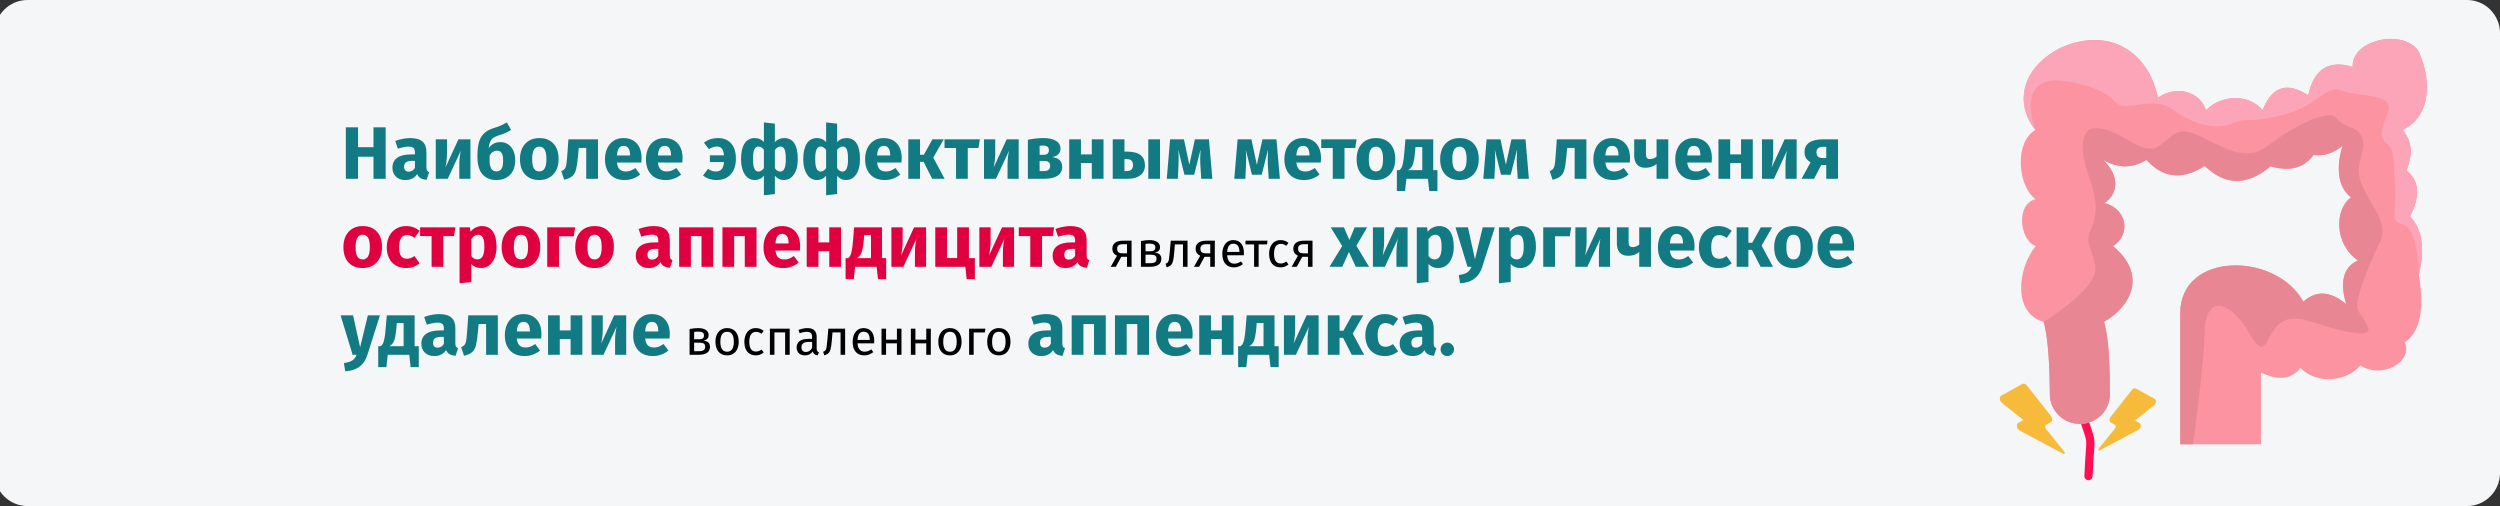<?xml version="1.0" encoding="UTF-8"?>
<svg xmlns="http://www.w3.org/2000/svg" width="909" height="184" viewBox="0 0 909 184" fill="none">
  <rect x="0" y="0" width="909" height="184" fill="#333333" stroke="none"/>
  <path d="M10 0H897C903.6 0 909 5.4 909 12V172C909 178.6 903.6 184 897 184H10C3.4 184 -2 178.6 -2 172V12C-2 5.4 3.4 0 10 0Z" fill="#F5F6F7"></path>
  <path d="M756.779 149.605C761.239 163.787 760.095 156.023 759.371 173.098" stroke="#FF1053" stroke-width="3" stroke-linecap="round" stroke-linejoin="round"></path>
  <path d="M743.074 117.031C744.84 123.138 745.26 134.2 745.329 143.427C745.373 149.359 750.254 154.14 756.248 154.138C762.281 154.136 767.169 149.294 767.16 143.33C767.146 133.886 766.847 122.755 765.01 117.031C775.177 111.143 780.624 99.699 768.28 89.481C774.893 85.305 773.423 75.904 765.194 73.848C770.19 70.323 770.823 64.121 764.753 58.132C770.37 61.402 775.58 61.128 780.477 58.132C786.26 64.558 793.213 65.743 801.639 60.335C808.566 66.968 816.372 68.13 825.593 60.482C831.642 62.127 837.133 61.808 841.171 56.369C844.826 56.753 848.37 55.833 851.752 52.991C850.112 58.317 848.812 67.091 854.838 71.791C848.96 75.904 848.518 88.536 857.336 94.705C852.007 97.157 850.687 102.518 853.074 110.568C847.714 106.158 842.493 105.179 837.496 109.687C827.522 91.548 792.735 91.339 792.735 113.946V161.536H822.066V135.391C827.901 138.298 832.853 138.262 836.468 133.775C842.103 139.671 852.927 139.063 858.217 132.894C866.447 138.035 877.469 131.278 874.383 124.522C880.977 119.771 881.119 110.426 879.526 99.846C881.692 90.523 880.805 83.339 876.293 78.695C879.792 71.776 880.039 65.961 874.971 61.951C877.227 56.47 877.308 51.453 873.501 47.262C882.923 43 884.817 31.105 879.526 18.914C874.677 10.395 854.985 14.014 855.425 24.349C846.947 21.693 841.449 24.907 839.26 34.63C832.447 30.303 826.547 30.363 822.654 40.065C817.951 34.337 808.252 34.043 802.079 40.065C800.022 33.602 791.793 30.665 784.591 35.512C781.197 18.746 766.717 9.4 748.935 17.53C733.966 25.437 733.019 38.611 740.081 47.262C732.333 51.644 733.597 67.605 740.081 72.379C732.491 74.647 734.773 87.849 740.211 89.417C733.439 97.807 731.858 113.925 743.074 117.031Z" fill="#FC93A0"></path>
  <path d="M858.961 67.606C855.24 59.434 860.822 55.521 858.961 50.365C857.101 45.208 852.635 47.05 849.658 42.999C846.681 38.947 832.167 47.05 824.724 52.896C817.281 58.742 809.839 54.416 800.907 49.996C791.976 45.577 791.232 48.523 785.277 52.896C779.323 57.268 772.625 48.155 763.693 46.684C754.762 45.214 756.995 56.994 759.6 64.36C762.205 71.725 762.949 77.25 760.344 83.176C757.739 89.102 760.716 89.035 761.833 97.025C762.949 105.015 743.074 117.031 743.074 117.031C744.84 123.138 745.26 134.2 745.329 143.427C745.373 149.359 750.253 154.14 756.248 154.138C762.278 154.138 767.169 149.294 767.16 143.33C767.146 133.886 766.847 122.755 765.01 117.031C775.177 111.143 780.624 99.699 768.28 89.481C774.893 85.304 773.423 75.904 765.194 73.848C770.19 70.323 770.823 64.121 764.753 58.131C770.37 61.402 775.58 61.128 780.477 58.131C786.26 64.558 793.213 65.743 801.639 60.334C808.566 66.968 816.372 68.13 825.593 60.481C831.642 62.127 837.133 61.808 841.171 56.369C844.826 56.752 848.37 55.832 851.752 52.99C850.112 58.316 848.812 67.091 854.838 71.791C848.96 75.904 848.518 88.536 857.336 94.705C852.007 97.156 850.687 102.517 853.074 110.568C847.714 106.157 842.494 105.178 837.497 109.686C827.523 91.548 792.736 91.339 792.736 113.946V161.536H797.426C798.965 149.955 801.379 130.483 801.587 120.871C801.894 106.671 810.956 109.291 817.654 120.871C824.352 132.452 823.236 121.812 829.19 117.439C835.145 113.066 842.587 118.866 854.868 120.871C867.149 122.876 857.845 115.552 857.101 111.869C856.357 108.186 861.938 94.928 865.288 88.174C868.637 81.42 862.683 75.776 858.961 67.606Z" fill="#E88793"></path>
  <path d="M876.293 78.695C879.793 71.775 880.039 65.96 874.971 61.95C877.227 56.47 877.308 51.452 873.501 47.262C882.923 43 884.817 31.105 879.527 18.914C874.677 10.395 854.985 14.014 855.426 24.349C846.947 21.693 841.45 24.907 839.26 34.63C832.447 30.303 826.547 30.363 822.654 40.065C817.951 34.337 808.252 34.043 802.08 40.065C800.022 33.602 791.793 30.665 784.592 35.512C781.197 18.746 766.717 9.4 748.935 17.53C733.966 25.437 733.019 38.611 740.081 47.262C740.081 47.262 731.689 25.689 752.529 29.74C773.369 33.792 765.554 40.126 776.346 38.248C787.138 36.369 788.254 38.973 793.092 41.907C797.93 44.84 805.373 47.418 811.699 44.84C818.026 42.262 815.793 45.234 829.562 41.907C843.331 38.579 845.192 30.477 851.891 33.055C858.589 35.633 871.614 33.449 867.893 41.907C864.172 50.364 866.6 50.639 868.549 52.895C870.498 55.152 870.126 56.856 870.87 67.605C871.614 78.354 868.413 80.058 873.847 81.669C879.282 83.28 879.527 99.845 879.527 99.845C881.693 90.523 880.805 83.339 876.293 78.695Z" fill="#FDA5B8"></path>
  <path d="M750.234 165.013L734.388 156.582C733.273 155.989 732.928 154.249 733.828 153.75L735.693 152.716L727.931 146.519C727.003 145.778 726.841 144.306 727.638 143.864L735.338 139.596C735.823 139.327 736.503 139.56 736.974 140.158L745.692 151.217C746.338 152.037 746.319 153.167 745.653 153.537L743.983 154.462C743.535 154.711 743.527 155.474 743.966 156.02L750.588 164.25C750.94 164.688 750.679 165.25 750.234 165.013Z" fill="#F7BB3C"></path>
  <path d="M763.425 163.766L777.452 156.302C778.44 155.777 778.745 154.236 777.949 153.795L776.298 152.88L783.169 147.394C783.99 146.738 784.134 145.434 783.428 145.043L776.612 141.265C776.182 141.027 775.581 141.233 775.164 141.762L767.446 151.552C766.874 152.278 766.891 153.279 767.48 153.606L768.959 154.425C769.355 154.645 769.363 155.321 768.974 155.805L763.112 163.09C762.8 163.478 763.031 163.975 763.425 163.766Z" fill="#F7BB3C"></path>
  <path d="M135.799 65V56.981H130.183V65H125.755V46.289H130.183V53.525H135.799V46.289H140.227V65H135.799ZM155.05 60.842C155.05 61.382 155.122 61.778 155.266 62.03C155.428 62.282 155.68 62.471 156.022 62.597L155.131 65.378C154.249 65.306 153.529 65.117 152.971 64.811C152.413 64.487 151.981 63.983 151.675 63.299C150.739 64.739 149.299 65.459 147.355 65.459C145.933 65.459 144.799 65.045 143.953 64.217C143.107 63.389 142.684 62.309 142.684 60.977C142.684 59.411 143.26 58.214 144.412 57.386C145.564 56.558 147.229 56.144 149.407 56.144H150.865V55.523C150.865 54.677 150.685 54.101 150.325 53.795C149.965 53.471 149.335 53.309 148.435 53.309C147.967 53.309 147.4 53.381 146.734 53.525C146.068 53.651 145.384 53.831 144.682 54.065L143.71 51.257C144.61 50.915 145.528 50.654 146.464 50.474C147.418 50.294 148.3 50.204 149.11 50.204C151.162 50.204 152.665 50.627 153.619 51.473C154.573 52.319 155.05 53.588 155.05 55.28V60.842ZM148.597 62.408C149.569 62.408 150.325 61.949 150.865 61.031V58.493H149.812C148.84 58.493 148.111 58.664 147.625 59.006C147.157 59.348 146.923 59.879 146.923 60.599C146.923 61.175 147.067 61.625 147.355 61.949C147.661 62.255 148.075 62.408 148.597 62.408ZM171.057 65H167.007V59.897C167.007 58.889 167.061 57.935 167.169 57.035C167.277 56.135 167.412 55.379 167.574 54.767L162.795 65H158.448V50.663H162.525V55.847C162.525 56.801 162.462 57.737 162.336 58.655C162.228 59.573 162.102 60.329 161.958 60.923L166.683 50.663H171.057V65ZM181.961 51.662C182.969 51.662 183.878 51.923 184.688 52.445C185.516 52.967 186.164 53.732 186.632 54.74C187.1 55.73 187.334 56.918 187.334 58.304C187.334 59.762 187.055 61.031 186.497 62.111C185.939 63.191 185.138 64.019 184.094 64.595C183.068 65.171 181.871 65.459 180.503 65.459C178.361 65.459 176.669 64.766 175.427 63.38C174.203 61.976 173.591 59.843 173.591 56.981C173.591 54.893 173.762 53.183 174.104 51.851C174.464 50.519 175.067 49.43 175.913 48.584C176.777 47.72 177.983 47.045 179.531 46.559C180.629 46.217 181.493 45.911 182.123 45.641C182.753 45.353 183.473 44.975 184.283 44.507L185.822 47.234C185.192 47.648 184.526 48.008 183.824 48.314C183.14 48.62 182.267 48.935 181.205 49.259C180.413 49.511 179.783 49.808 179.315 50.15C178.865 50.474 178.505 50.933 178.235 51.527C177.965 52.103 177.776 52.886 177.668 53.876C178.694 52.4 180.125 51.662 181.961 51.662ZM180.476 62.327C181.25 62.327 181.853 62.039 182.285 61.463C182.717 60.869 182.933 59.861 182.933 58.439C182.933 57.071 182.753 56.126 182.393 55.604C182.033 55.064 181.484 54.794 180.746 54.794C180.206 54.794 179.693 54.947 179.207 55.253C178.721 55.541 178.325 55.982 178.019 56.576V58.412C178.019 59.744 178.235 60.734 178.667 61.382C179.099 62.012 179.702 62.327 180.476 62.327ZM196.088 50.204C198.284 50.204 200.003 50.879 201.245 52.229C202.487 53.561 203.108 55.433 203.108 57.845C203.108 59.375 202.82 60.716 202.244 61.868C201.686 63.002 200.876 63.884 199.814 64.514C198.77 65.144 197.528 65.459 196.088 65.459C193.91 65.459 192.191 64.793 190.931 63.461C189.689 62.111 189.068 60.23 189.068 57.818C189.068 56.288 189.347 54.956 189.905 53.822C190.481 52.67 191.291 51.779 192.335 51.149C193.397 50.519 194.648 50.204 196.088 50.204ZM196.088 53.336C195.224 53.336 194.576 53.705 194.144 54.443C193.712 55.163 193.496 56.288 193.496 57.818C193.496 59.384 193.703 60.527 194.117 61.247C194.549 61.967 195.206 62.327 196.088 62.327C196.952 62.327 197.6 61.967 198.032 61.247C198.464 60.509 198.68 59.375 198.68 57.845C198.68 56.279 198.464 55.136 198.032 54.416C197.618 53.696 196.97 53.336 196.088 53.336ZM217.424 50.663V65H213.158V53.795H210.431L210.161 56.846C209.963 58.952 209.729 60.527 209.459 61.571C209.207 62.597 208.757 63.407 208.109 64.001C207.461 64.595 206.471 65.045 205.139 65.351L204.086 62.246C204.68 61.976 205.094 61.697 205.328 61.409C205.58 61.103 205.769 60.626 205.895 59.978C206.021 59.312 206.138 58.196 206.246 56.63L206.678 50.663H217.424ZM233.281 57.548C233.281 58.142 233.254 58.655 233.2 59.087H224.317C224.461 60.293 224.803 61.139 225.343 61.625C225.883 62.111 226.63 62.354 227.584 62.354C228.16 62.354 228.718 62.255 229.258 62.057C229.798 61.841 230.383 61.517 231.013 61.085L232.768 63.461C231.094 64.793 229.231 65.459 227.179 65.459C224.857 65.459 223.075 64.775 221.833 63.407C220.591 62.039 219.97 60.203 219.97 57.899C219.97 56.441 220.231 55.136 220.753 53.984C221.275 52.814 222.04 51.896 223.048 51.23C224.056 50.546 225.262 50.204 226.666 50.204C228.736 50.204 230.356 50.852 231.526 52.148C232.696 53.444 233.281 55.244 233.281 57.548ZM229.096 56.333C229.06 54.137 228.286 53.039 226.774 53.039C226.036 53.039 225.46 53.309 225.046 53.849C224.65 54.389 224.407 55.28 224.317 56.522H229.096V56.333ZM248.179 57.548C248.179 58.142 248.152 58.655 248.098 59.087H239.215C239.359 60.293 239.701 61.139 240.241 61.625C240.781 62.111 241.528 62.354 242.482 62.354C243.058 62.354 243.616 62.255 244.156 62.057C244.696 61.841 245.281 61.517 245.911 61.085L247.666 63.461C245.992 64.793 244.129 65.459 242.077 65.459C239.755 65.459 237.973 64.775 236.731 63.407C235.489 62.039 234.868 60.203 234.868 57.899C234.868 56.441 235.129 55.136 235.651 53.984C236.173 52.814 236.938 51.896 237.946 51.23C238.954 50.546 240.16 50.204 241.564 50.204C243.634 50.204 245.254 50.852 246.424 52.148C247.594 53.444 248.179 55.244 248.179 57.548ZM243.994 56.333C243.958 54.137 243.184 53.039 241.672 53.039C240.934 53.039 240.358 53.309 239.944 53.849C239.548 54.389 239.305 55.28 239.215 56.522H243.994V56.333ZM261.06 50.204C263.076 50.204 264.66 50.843 265.812 52.121C266.982 53.381 267.567 55.244 267.567 57.71C267.567 60.104 266.946 61.994 265.704 63.38C264.48 64.766 262.743 65.459 260.493 65.459C258.657 65.459 257.028 64.919 255.606 63.839L257.442 61.382C257.964 61.724 258.441 61.976 258.873 62.138C259.323 62.282 259.809 62.354 260.331 62.354C262.113 62.354 263.085 61.211 263.247 58.925H258.117V56.468H263.22C263.148 55.352 262.896 54.542 262.464 54.038C262.05 53.534 261.474 53.282 260.736 53.282C260.196 53.282 259.692 53.363 259.224 53.525C258.756 53.669 258.27 53.903 257.766 54.227L255.957 51.878C257.379 50.762 259.08 50.204 261.06 50.204ZM285.125 50.204C288.419 50.204 290.066 52.751 290.066 57.845C290.066 59.393 289.859 60.743 289.445 61.895C289.031 63.029 288.437 63.911 287.663 64.541C286.907 65.153 286.016 65.459 284.99 65.459C283.676 65.459 282.596 64.937 281.75 63.893V70.535L277.754 70.994V63.893C276.908 64.937 275.801 65.459 274.433 65.459C273.425 65.459 272.543 65.153 271.787 64.541C271.049 63.911 270.473 63.029 270.059 61.895C269.645 60.743 269.438 59.393 269.438 57.845C269.438 55.415 269.861 53.534 270.707 52.202C271.553 50.87 272.813 50.204 274.487 50.204C275.801 50.204 276.89 50.681 277.754 51.635V44.507L281.75 44.966V51.662C282.632 50.69 283.757 50.204 285.125 50.204ZM275.729 62.381C276.125 62.381 276.476 62.282 276.782 62.084C277.106 61.886 277.43 61.571 277.754 61.139V54.47C277.142 53.678 276.467 53.282 275.729 53.282C275.081 53.282 274.595 53.633 274.271 54.335C273.947 55.037 273.785 56.207 273.785 57.845C273.785 59.429 273.947 60.581 274.271 61.301C274.613 62.021 275.099 62.381 275.729 62.381ZM283.748 62.381C284.396 62.381 284.882 62.03 285.206 61.328C285.548 60.608 285.719 59.447 285.719 57.845C285.719 56.189 285.566 55.019 285.26 54.335C284.954 53.633 284.468 53.282 283.802 53.282C283.406 53.282 283.046 53.39 282.722 53.606C282.398 53.804 282.074 54.101 281.75 54.497V61.166C282.038 61.58 282.335 61.886 282.641 62.084C282.965 62.282 283.334 62.381 283.748 62.381ZM307.749 50.204C311.043 50.204 312.69 52.751 312.69 57.845C312.69 59.393 312.483 60.743 312.069 61.895C311.655 63.029 311.061 63.911 310.287 64.541C309.531 65.153 308.64 65.459 307.614 65.459C306.3 65.459 305.22 64.937 304.374 63.893V70.535L300.378 70.994V63.893C299.532 64.937 298.425 65.459 297.057 65.459C296.049 65.459 295.167 65.153 294.411 64.541C293.673 63.911 293.097 63.029 292.683 61.895C292.269 60.743 292.062 59.393 292.062 57.845C292.062 55.415 292.485 53.534 293.331 52.202C294.177 50.87 295.437 50.204 297.111 50.204C298.425 50.204 299.514 50.681 300.378 51.635V44.507L304.374 44.966V51.662C305.256 50.69 306.381 50.204 307.749 50.204ZM298.353 62.381C298.749 62.381 299.1 62.282 299.406 62.084C299.73 61.886 300.054 61.571 300.378 61.139V54.47C299.766 53.678 299.091 53.282 298.353 53.282C297.705 53.282 297.219 53.633 296.895 54.335C296.571 55.037 296.409 56.207 296.409 57.845C296.409 59.429 296.571 60.581 296.895 61.301C297.237 62.021 297.723 62.381 298.353 62.381ZM306.372 62.381C307.02 62.381 307.506 62.03 307.83 61.328C308.172 60.608 308.343 59.447 308.343 57.845C308.343 56.189 308.19 55.019 307.884 54.335C307.578 53.633 307.092 53.282 306.426 53.282C306.03 53.282 305.67 53.39 305.346 53.606C305.022 53.804 304.698 54.101 304.374 54.497V61.166C304.662 61.58 304.959 61.886 305.265 62.084C305.589 62.282 305.958 62.381 306.372 62.381ZM327.861 57.548C327.861 58.142 327.834 58.655 327.78 59.087H318.897C319.041 60.293 319.383 61.139 319.923 61.625C320.463 62.111 321.21 62.354 322.164 62.354C322.74 62.354 323.298 62.255 323.838 62.057C324.378 61.841 324.963 61.517 325.593 61.085L327.348 63.461C325.674 64.793 323.811 65.459 321.759 65.459C319.437 65.459 317.655 64.775 316.413 63.407C315.171 62.039 314.55 60.203 314.55 57.899C314.55 56.441 314.811 55.136 315.333 53.984C315.855 52.814 316.62 51.896 317.628 51.23C318.636 50.546 319.842 50.204 321.246 50.204C323.316 50.204 324.936 50.852 326.106 52.148C327.276 53.444 327.861 55.244 327.861 57.548ZM323.676 56.333C323.64 54.137 322.866 53.039 321.354 53.039C320.616 53.039 320.04 53.309 319.626 53.849C319.23 54.389 318.987 55.28 318.897 56.522H323.676V56.333ZM343.136 50.663L339.329 57.305L343.46 65H338.951L335.819 58.844H334.523V65H330.257V50.663H334.523V56.252H335.927L339.032 50.663H343.136ZM356.281 50.663L355.768 53.822H351.88V65H347.614V53.822H343.429V50.663H356.281ZM370.393 65H366.343V59.897C366.343 58.889 366.397 57.935 366.505 57.035C366.613 56.135 366.748 55.379 366.91 54.767L362.131 65H357.784V50.663H361.861V55.847C361.861 56.801 361.798 57.737 361.672 58.655C361.564 59.573 361.438 60.329 361.294 60.923L366.019 50.663H370.393V65ZM382.566 57.116C384.996 57.404 386.211 58.583 386.211 60.653C386.211 62.111 385.635 63.2 384.483 63.92C383.349 64.64 381.792 65 379.812 65H373.737V50.798C375.879 50.402 377.769 50.204 379.407 50.204C381.351 50.204 382.863 50.537 383.943 51.203C385.041 51.851 385.59 52.814 385.59 54.092C385.59 54.902 385.329 55.568 384.807 56.09C384.303 56.594 383.556 56.936 382.566 57.116ZM379.326 52.931C378.768 52.931 378.327 52.949 378.003 52.985V56.279H379.515C380.109 56.279 380.568 56.144 380.892 55.874C381.216 55.586 381.378 55.154 381.378 54.578C381.378 53.48 380.694 52.931 379.326 52.931ZM379.677 62.192C381.117 62.192 381.837 61.553 381.837 60.275C381.837 59.681 381.666 59.24 381.324 58.952C380.982 58.664 380.442 58.52 379.704 58.52H378.003V62.192H379.677ZM396.974 65V59.303H393.032V65H388.766V50.663H393.032V56.144H396.974V50.663H401.24V65H396.974ZM409.608 55.118C411.93 55.118 413.622 55.541 414.684 56.387C415.764 57.215 416.304 58.448 416.304 60.086C416.304 61.67 415.746 62.885 414.63 63.731C413.514 64.577 412.047 65 410.229 65H404.586V50.663H408.852V55.118H409.608ZM417.519 50.663H421.785V65H417.519V50.663ZM409.77 62.192C411.228 62.192 411.957 61.463 411.957 60.005C411.957 59.267 411.768 58.727 411.39 58.385C411.03 58.025 410.409 57.845 409.527 57.845H408.852V62.192H409.77ZM440.813 65H436.763L436.439 59.87C436.403 58.97 436.385 58.322 436.385 57.926C436.385 57.044 436.43 55.865 436.52 54.389L434.198 63.542H430.661L428.42 54.416C428.51 55.352 428.555 56.423 428.555 57.629C428.555 58.115 428.537 58.862 428.501 59.87L428.258 65H424.235L425.45 50.663H430.472L432.443 59.897L434.468 50.663H439.571L440.813 65ZM465.361 65H461.311L460.987 59.87C460.951 58.97 460.933 58.322 460.933 57.926C460.933 57.044 460.978 55.865 461.068 54.389L458.746 63.542H455.209L452.968 54.416C453.058 55.352 453.103 56.423 453.103 57.629C453.103 58.115 453.085 58.862 453.049 59.87L452.806 65H448.783L449.998 50.663H455.02L456.991 59.897L459.016 50.663H464.119L465.361 65ZM480.316 57.548C480.316 58.142 480.289 58.655 480.235 59.087H471.352C471.496 60.293 471.838 61.139 472.378 61.625C472.918 62.111 473.665 62.354 474.619 62.354C475.195 62.354 475.753 62.255 476.293 62.057C476.833 61.841 477.418 61.517 478.048 61.085L479.803 63.461C478.129 64.793 476.266 65.459 474.214 65.459C471.892 65.459 470.11 64.775 468.868 63.407C467.626 62.039 467.005 60.203 467.005 57.899C467.005 56.441 467.266 55.136 467.788 53.984C468.31 52.814 469.075 51.896 470.083 51.23C471.091 50.546 472.297 50.204 473.701 50.204C475.771 50.204 477.391 50.852 478.561 52.148C479.731 53.444 480.316 55.244 480.316 57.548ZM476.131 56.333C476.095 54.137 475.321 53.039 473.809 53.039C473.071 53.039 472.495 53.309 472.081 53.849C471.685 54.389 471.442 55.28 471.352 56.522H476.131V56.333ZM493.259 50.663L492.746 53.822H488.858V65H484.592V53.822H480.407V50.663H493.259ZM500.286 50.204C502.482 50.204 504.201 50.879 505.443 52.229C506.685 53.561 507.306 55.433 507.306 57.845C507.306 59.375 507.018 60.716 506.442 61.868C505.884 63.002 505.074 63.884 504.012 64.514C502.968 65.144 501.726 65.459 500.286 65.459C498.108 65.459 496.389 64.793 495.129 63.461C493.887 62.111 493.266 60.23 493.266 57.818C493.266 56.288 493.545 54.956 494.103 53.822C494.679 52.67 495.489 51.779 496.533 51.149C497.595 50.519 498.846 50.204 500.286 50.204ZM500.286 53.336C499.422 53.336 498.774 53.705 498.342 54.443C497.91 55.163 497.694 56.288 497.694 57.818C497.694 59.384 497.901 60.527 498.315 61.247C498.747 61.967 499.404 62.327 500.286 62.327C501.15 62.327 501.798 61.967 502.23 61.247C502.662 60.509 502.878 59.375 502.878 57.845C502.878 56.279 502.662 55.136 502.23 54.416C501.816 53.696 501.168 53.336 500.286 53.336ZM522.648 61.868V69.482H519.678L519.192 65H511.362L510.876 69.482H507.906V61.868H508.797C509.121 61.634 509.382 61.337 509.58 60.977C509.796 60.599 509.985 59.987 510.147 59.141C510.327 58.295 510.48 57.089 510.606 55.523L511.011 50.663H521.136V61.868H522.648ZM517.14 53.471H514.656L514.521 55.145C514.395 56.585 514.233 57.746 514.035 58.628C513.855 59.492 513.603 60.176 513.279 60.68C512.955 61.166 512.523 61.562 511.983 61.868H517.14V53.471ZM530.661 50.204C532.857 50.204 534.576 50.879 535.818 52.229C537.06 53.561 537.681 55.433 537.681 57.845C537.681 59.375 537.393 60.716 536.817 61.868C536.259 63.002 535.449 63.884 534.387 64.514C533.343 65.144 532.101 65.459 530.661 65.459C528.483 65.459 526.764 64.793 525.504 63.461C524.262 62.111 523.641 60.23 523.641 57.818C523.641 56.288 523.92 54.956 524.478 53.822C525.054 52.67 525.864 51.779 526.908 51.149C527.97 50.519 529.221 50.204 530.661 50.204ZM530.661 53.336C529.797 53.336 529.149 53.705 528.717 54.443C528.285 55.163 528.069 56.288 528.069 57.818C528.069 59.384 528.276 60.527 528.69 61.247C529.122 61.967 529.779 62.327 530.661 62.327C531.525 62.327 532.173 61.967 532.605 61.247C533.037 60.509 533.253 59.375 533.253 57.845C533.253 56.279 533.037 55.136 532.605 54.416C532.191 53.696 531.543 53.336 530.661 53.336ZM555.906 65H551.856L551.532 59.87C551.496 58.97 551.478 58.322 551.478 57.926C551.478 57.044 551.523 55.865 551.613 54.389L549.291 63.542H545.754L543.513 54.416C543.603 55.352 543.648 56.423 543.648 57.629C543.648 58.115 543.63 58.862 543.594 59.87L543.351 65H539.328L540.543 50.663H545.565L547.536 59.897L549.561 50.663H554.664L555.906 65ZM576.809 50.663V65H572.543V53.795H569.816L569.546 56.846C569.348 58.952 569.114 60.527 568.844 61.571C568.592 62.597 568.142 63.407 567.494 64.001C566.846 64.595 565.856 65.045 564.524 65.351L563.471 62.246C564.065 61.976 564.479 61.697 564.713 61.409C564.965 61.103 565.154 60.626 565.28 59.978C565.406 59.312 565.523 58.196 565.631 56.63L566.063 50.663H576.809ZM592.666 57.548C592.666 58.142 592.639 58.655 592.585 59.087H583.702C583.846 60.293 584.188 61.139 584.728 61.625C585.268 62.111 586.015 62.354 586.969 62.354C587.545 62.354 588.103 62.255 588.643 62.057C589.183 61.841 589.768 61.517 590.398 61.085L592.153 63.461C590.479 64.793 588.616 65.459 586.564 65.459C584.242 65.459 582.46 64.775 581.218 63.407C579.976 62.039 579.355 60.203 579.355 57.899C579.355 56.441 579.616 55.136 580.138 53.984C580.66 52.814 581.425 51.896 582.433 51.23C583.441 50.546 584.647 50.204 586.051 50.204C588.121 50.204 589.741 50.852 590.911 52.148C592.081 53.444 592.666 55.244 592.666 57.548ZM588.481 56.333C588.445 54.137 587.671 53.039 586.159 53.039C585.421 53.039 584.845 53.309 584.431 53.849C584.035 54.389 583.792 55.28 583.702 56.522H588.481V56.333ZM606.592 50.663V65H602.326V59.627C601.822 60.059 601.219 60.401 600.517 60.653C599.833 60.887 599.104 61.004 598.33 61.004C596.944 61.004 595.909 60.617 595.225 59.843C594.541 59.051 594.199 57.953 594.199 56.549V50.663H598.465V56.009C598.465 56.675 598.582 57.152 598.816 57.44C599.068 57.71 599.437 57.845 599.923 57.845C600.355 57.845 600.787 57.764 601.219 57.602C601.651 57.422 602.02 57.197 602.326 56.927V50.663H606.592ZM622.435 57.548C622.435 58.142 622.408 58.655 622.354 59.087H613.471C613.615 60.293 613.957 61.139 614.497 61.625C615.037 62.111 615.784 62.354 616.738 62.354C617.314 62.354 617.872 62.255 618.412 62.057C618.952 61.841 619.537 61.517 620.167 61.085L621.922 63.461C620.248 64.793 618.385 65.459 616.333 65.459C614.011 65.459 612.229 64.775 610.987 63.407C609.745 62.039 609.124 60.203 609.124 57.899C609.124 56.441 609.385 55.136 609.907 53.984C610.429 52.814 611.194 51.896 612.202 51.23C613.21 50.546 614.416 50.204 615.82 50.204C617.89 50.204 619.51 50.852 620.68 52.148C621.85 53.444 622.435 55.244 622.435 57.548ZM618.25 56.333C618.214 54.137 617.44 53.039 615.928 53.039C615.19 53.039 614.614 53.309 614.2 53.849C613.804 54.389 613.561 55.28 613.471 56.522H618.25V56.333ZM633.039 65V59.303H629.097V65H624.831V50.663H629.097V56.144H633.039V50.663H637.305V65H633.039ZM653.261 65H649.211V59.897C649.211 58.889 649.265 57.935 649.373 57.035C649.481 56.135 649.616 55.379 649.778 54.767L644.999 65H640.652V50.663H644.729V55.847C644.729 56.801 644.666 57.737 644.54 58.655C644.432 59.573 644.306 60.329 644.162 60.923L648.887 50.663H653.261V65ZM668.295 50.663V65H664.029V60.005H662.193L659.601 65H655.038L658.332 59.006C657.63 58.628 657.081 58.133 656.685 57.521C656.307 56.891 656.118 56.162 656.118 55.334C656.118 53.804 656.685 52.643 657.819 51.851C658.971 51.059 660.636 50.663 662.814 50.663H668.295ZM664.029 57.467V53.39H662.787C662.013 53.39 661.428 53.561 661.032 53.903C660.654 54.245 660.465 54.731 660.465 55.361C660.465 56.027 660.645 56.549 661.005 56.927C661.383 57.287 661.95 57.467 662.706 57.467H664.029ZM493.178 89.332L497.795 97H492.962L490.478 91.627L488.048 97H483.404L488.021 89.467L483.863 82.663H488.642L490.64 87.253L492.557 82.663H497.093L493.178 89.332ZM511.801 97H507.751V91.897C507.751 90.889 507.805 89.935 507.913 89.035C508.021 88.135 508.156 87.379 508.318 86.767L503.539 97H499.192V82.663H503.269V87.847C503.269 88.801 503.206 89.737 503.08 90.655C502.972 91.573 502.846 92.329 502.702 92.923L507.427 82.663H511.801V97ZM523.244 82.204C525.044 82.204 526.385 82.87 527.267 84.202C528.149 85.534 528.59 87.397 528.59 89.791C528.59 91.267 528.356 92.59 527.888 93.76C527.438 94.912 526.781 95.821 525.917 96.487C525.053 97.135 524.045 97.459 522.893 97.459C521.453 97.459 520.292 96.964 519.41 95.974V102.535L515.144 102.994V82.663H518.897L519.113 84.256C519.671 83.554 520.31 83.041 521.03 82.717C521.75 82.375 522.488 82.204 523.244 82.204ZM521.597 94.327C523.307 94.327 524.162 92.833 524.162 89.845C524.162 88.153 523.973 86.983 523.595 86.335C523.217 85.669 522.65 85.336 521.894 85.336C521.408 85.336 520.949 85.48 520.517 85.768C520.103 86.056 519.734 86.47 519.41 87.01V93.058C519.986 93.904 520.715 94.327 521.597 94.327ZM538.954 97.027C538.378 98.881 537.433 100.303 536.119 101.293C534.823 102.301 533.077 102.868 530.881 102.994L530.422 99.997C531.79 99.817 532.798 99.511 533.446 99.079C534.112 98.647 534.643 97.954 535.039 97H533.581L529.207 82.663H533.743L536.308 94.273L539.116 82.663H543.517L538.954 97.027ZM553.118 82.204C554.918 82.204 556.259 82.87 557.141 84.202C558.023 85.534 558.464 87.397 558.464 89.791C558.464 91.267 558.23 92.59 557.762 93.76C557.312 94.912 556.655 95.821 555.791 96.487C554.927 97.135 553.919 97.459 552.767 97.459C551.327 97.459 550.166 96.964 549.284 95.974V102.535L545.018 102.994V82.663H548.771L548.987 84.256C549.545 83.554 550.184 83.041 550.904 82.717C551.624 82.375 552.362 82.204 553.118 82.204ZM551.471 94.327C553.181 94.327 554.036 92.833 554.036 89.845C554.036 88.153 553.847 86.983 553.469 86.335C553.091 85.669 552.524 85.336 551.768 85.336C551.282 85.336 550.823 85.48 550.391 85.768C549.977 86.056 549.608 86.47 549.284 87.01V93.058C549.86 93.904 550.589 94.327 551.471 94.327ZM565.394 97H561.128V82.663H571.28L570.767 85.903H565.394V97ZM585.418 97H581.368V91.897C581.368 90.889 581.422 89.935 581.53 89.035C581.638 88.135 581.773 87.379 581.935 86.767L577.156 97H572.809V82.663H576.886V87.847C576.886 88.801 576.823 89.737 576.697 90.655C576.589 91.573 576.463 92.329 576.319 92.923L581.044 82.663H585.418V97ZM600.29 82.663V97H596.024V91.627C595.52 92.059 594.917 92.401 594.215 92.653C593.531 92.887 592.802 93.004 592.028 93.004C590.642 93.004 589.607 92.617 588.923 91.843C588.239 91.051 587.897 89.953 587.897 88.549V82.663H592.163V88.009C592.163 88.675 592.28 89.152 592.514 89.44C592.766 89.71 593.135 89.845 593.621 89.845C594.053 89.845 594.485 89.764 594.917 89.602C595.349 89.422 595.718 89.197 596.024 88.927V82.663H600.29ZM616.133 89.548C616.133 90.142 616.106 90.655 616.052 91.087H607.169C607.313 92.293 607.655 93.139 608.195 93.625C608.735 94.111 609.482 94.354 610.436 94.354C611.012 94.354 611.57 94.255 612.11 94.057C612.65 93.841 613.235 93.517 613.865 93.085L615.62 95.461C613.946 96.793 612.083 97.459 610.031 97.459C607.709 97.459 605.927 96.775 604.685 95.407C603.443 94.039 602.822 92.203 602.822 89.899C602.822 88.441 603.083 87.136 603.605 85.984C604.127 84.814 604.892 83.896 605.9 83.23C606.908 82.546 608.114 82.204 609.518 82.204C611.588 82.204 613.208 82.852 614.378 84.148C615.548 85.444 616.133 87.244 616.133 89.548ZM611.948 88.333C611.912 86.137 611.138 85.039 609.626 85.039C608.888 85.039 608.312 85.309 607.898 85.849C607.502 86.389 607.259 87.28 607.169 88.522H611.948V88.333ZM624.739 82.204C625.729 82.204 626.62 82.348 627.412 82.636C628.204 82.924 628.951 83.365 629.653 83.959L627.817 86.497C626.917 85.813 626.008 85.471 625.09 85.471C624.136 85.471 623.416 85.822 622.93 86.524C622.444 87.226 622.201 88.36 622.201 89.926C622.201 91.438 622.444 92.509 622.93 93.139C623.416 93.769 624.118 94.084 625.036 94.084C625.522 94.084 625.963 94.012 626.359 93.868C626.755 93.706 627.232 93.454 627.79 93.112L629.653 95.758C628.231 96.892 626.62 97.459 624.82 97.459C623.362 97.459 622.102 97.153 621.04 96.541C619.978 95.911 619.159 95.038 618.583 93.922C618.007 92.788 617.719 91.465 617.719 89.953C617.719 88.441 618.007 87.1 618.583 85.93C619.159 84.76 619.978 83.851 621.04 83.203C622.102 82.537 623.335 82.204 624.739 82.204ZM644.328 82.663L640.521 89.305L644.652 97H640.143L637.011 90.844H635.715V97H631.449V82.663H635.715V88.252H637.119L640.224 82.663H644.328ZM652.109 82.204C654.305 82.204 656.024 82.879 657.266 84.229C658.508 85.561 659.129 87.433 659.129 89.845C659.129 91.375 658.841 92.716 658.265 93.868C657.707 95.002 656.897 95.884 655.835 96.514C654.791 97.144 653.549 97.459 652.109 97.459C649.931 97.459 648.212 96.793 646.952 95.461C645.71 94.111 645.089 92.23 645.089 89.818C645.089 88.288 645.368 86.956 645.926 85.822C646.502 84.67 647.312 83.779 648.356 83.149C649.418 82.519 650.669 82.204 652.109 82.204ZM652.109 85.336C651.245 85.336 650.597 85.705 650.165 86.443C649.733 87.163 649.517 88.288 649.517 89.818C649.517 91.384 649.724 92.527 650.138 93.247C650.57 93.967 651.227 94.327 652.109 94.327C652.973 94.327 653.621 93.967 654.053 93.247C654.485 92.509 654.701 91.375 654.701 89.845C654.701 88.279 654.485 87.136 654.053 86.416C653.639 85.696 652.991 85.336 652.109 85.336ZM674.167 89.548C674.167 90.142 674.14 90.655 674.086 91.087H665.203C665.347 92.293 665.689 93.139 666.229 93.625C666.769 94.111 667.516 94.354 668.47 94.354C669.046 94.354 669.604 94.255 670.144 94.057C670.684 93.841 671.269 93.517 671.899 93.085L673.654 95.461C671.98 96.793 670.117 97.459 668.065 97.459C665.743 97.459 663.961 96.775 662.719 95.407C661.477 94.039 660.856 92.203 660.856 89.899C660.856 88.441 661.117 87.136 661.639 85.984C662.161 84.814 662.926 83.896 663.934 83.23C664.942 82.546 666.148 82.204 667.552 82.204C669.622 82.204 671.242 82.852 672.412 84.148C673.582 85.444 674.167 87.244 674.167 89.548ZM669.982 88.333C669.946 86.137 669.172 85.039 667.66 85.039C666.922 85.039 666.346 85.309 665.932 85.849C665.536 86.389 665.293 87.28 665.203 88.522H669.982V88.333ZM133.585 129.027C133.009 130.881 132.064 132.303 130.75 133.293C129.454 134.301 127.708 134.868 125.512 134.994L125.053 131.997C126.421 131.817 127.429 131.511 128.077 131.079C128.743 130.647 129.274 129.954 129.67 129H128.212L123.838 114.663H128.374L130.939 126.273L133.747 114.663H138.148L133.585 129.027ZM152.268 125.868V133.482H149.298L148.812 129H140.982L140.496 133.482H137.526V125.868H138.417C138.741 125.634 139.002 125.337 139.2 124.977C139.416 124.599 139.605 123.987 139.767 123.141C139.947 122.295 140.1 121.089 140.226 119.523L140.631 114.663H150.756V125.868H152.268ZM146.76 117.471H144.276L144.141 119.145C144.015 120.585 143.853 121.746 143.655 122.628C143.475 123.492 143.223 124.176 142.899 124.68C142.575 125.166 142.143 125.562 141.603 125.868H146.76V117.471ZM165.571 124.842C165.571 125.382 165.643 125.778 165.787 126.03C165.949 126.282 166.201 126.471 166.543 126.597L165.652 129.378C164.77 129.306 164.05 129.117 163.492 128.811C162.934 128.487 162.502 127.983 162.196 127.299C161.26 128.739 159.82 129.459 157.876 129.459C156.454 129.459 155.32 129.045 154.474 128.217C153.628 127.389 153.205 126.309 153.205 124.977C153.205 123.411 153.781 122.214 154.933 121.386C156.085 120.558 157.75 120.144 159.928 120.144H161.386V119.523C161.386 118.677 161.206 118.101 160.846 117.795C160.486 117.471 159.856 117.309 158.956 117.309C158.488 117.309 157.921 117.381 157.255 117.525C156.589 117.651 155.905 117.831 155.203 118.065L154.231 115.257C155.131 114.915 156.049 114.654 156.985 114.474C157.939 114.294 158.821 114.204 159.631 114.204C161.683 114.204 163.186 114.627 164.14 115.473C165.094 116.319 165.571 117.588 165.571 119.28V124.842ZM159.118 126.408C160.09 126.408 160.846 125.949 161.386 125.031V122.493H160.333C159.361 122.493 158.632 122.664 158.146 123.006C157.678 123.348 157.444 123.879 157.444 124.599C157.444 125.175 157.588 125.625 157.876 125.949C158.182 126.255 158.596 126.408 159.118 126.408ZM181.011 114.663V129H176.745V117.795H174.018L173.748 120.846C173.55 122.952 173.316 124.527 173.046 125.571C172.794 126.597 172.344 127.407 171.696 128.001C171.048 128.595 170.058 129.045 168.726 129.351L167.673 126.246C168.267 125.976 168.681 125.697 168.915 125.409C169.167 125.103 169.356 124.626 169.482 123.978C169.608 123.312 169.725 122.196 169.833 120.63L170.265 114.663H181.011ZM196.868 121.548C196.868 122.142 196.841 122.655 196.787 123.087H187.904C188.048 124.293 188.39 125.139 188.93 125.625C189.47 126.111 190.217 126.354 191.171 126.354C191.747 126.354 192.305 126.255 192.845 126.057C193.385 125.841 193.97 125.517 194.6 125.085L196.355 127.461C194.681 128.793 192.818 129.459 190.766 129.459C188.444 129.459 186.662 128.775 185.42 127.407C184.178 126.039 183.557 124.203 183.557 121.899C183.557 120.441 183.818 119.136 184.34 117.984C184.862 116.814 185.627 115.896 186.635 115.23C187.643 114.546 188.849 114.204 190.253 114.204C192.323 114.204 193.943 114.852 195.113 116.148C196.283 117.444 196.868 119.244 196.868 121.548ZM192.683 120.333C192.647 118.137 191.873 117.039 190.361 117.039C189.623 117.039 189.047 117.309 188.633 117.849C188.237 118.389 187.994 119.28 187.904 120.522H192.683V120.333ZM207.473 129V123.303H203.531V129H199.265V114.663H203.531V120.144H207.473V114.663H211.739V129H207.473ZM227.694 129H223.644V123.897C223.644 122.889 223.698 121.935 223.806 121.035C223.914 120.135 224.049 119.379 224.211 118.767L219.432 129H215.085V114.663H219.162V119.847C219.162 120.801 219.099 121.737 218.973 122.655C218.865 123.573 218.739 124.329 218.595 124.923L223.32 114.663H227.694V129ZM243.538 121.548C243.538 122.142 243.511 122.655 243.457 123.087H234.574C234.718 124.293 235.06 125.139 235.6 125.625C236.14 126.111 236.887 126.354 237.841 126.354C238.417 126.354 238.975 126.255 239.515 126.057C240.055 125.841 240.64 125.517 241.27 125.085L243.025 127.461C241.351 128.793 239.488 129.459 237.436 129.459C235.114 129.459 233.332 128.775 232.09 127.407C230.848 126.039 230.227 124.203 230.227 121.899C230.227 120.441 230.488 119.136 231.01 117.984C231.532 116.814 232.297 115.896 233.305 115.23C234.313 114.546 235.519 114.204 236.923 114.204C238.993 114.204 240.613 114.852 241.783 116.148C242.953 117.444 243.538 119.244 243.538 121.548ZM239.353 120.333C239.317 118.137 238.543 117.039 237.031 117.039C236.293 117.039 235.717 117.309 235.303 117.849C234.907 118.389 234.664 119.28 234.574 120.522H239.353V120.333ZM386.264 124.842C386.264 125.382 386.336 125.778 386.48 126.03C386.642 126.282 386.894 126.471 387.236 126.597L386.345 129.378C385.463 129.306 384.743 129.117 384.185 128.811C383.627 128.487 383.195 127.983 382.889 127.299C381.953 128.739 380.513 129.459 378.569 129.459C377.147 129.459 376.013 129.045 375.167 128.217C374.321 127.389 373.898 126.309 373.898 124.977C373.898 123.411 374.474 122.214 375.626 121.386C376.778 120.558 378.443 120.144 380.621 120.144H382.079V119.523C382.079 118.677 381.899 118.101 381.539 117.795C381.179 117.471 380.549 117.309 379.649 117.309C379.181 117.309 378.614 117.381 377.948 117.525C377.282 117.651 376.598 117.831 375.896 118.065L374.924 115.257C375.824 114.915 376.742 114.654 377.678 114.474C378.632 114.294 379.514 114.204 380.324 114.204C382.376 114.204 383.879 114.627 384.833 115.473C385.787 116.319 386.264 117.588 386.264 119.28V124.842ZM379.811 126.408C380.783 126.408 381.539 125.949 382.079 125.031V122.493H381.026C380.054 122.493 379.325 122.664 378.839 123.006C378.371 123.348 378.137 123.879 378.137 124.599C378.137 125.175 378.281 125.625 378.569 125.949C378.875 126.255 379.289 126.408 379.811 126.408ZM397.789 129V117.822H393.928V129H389.662V114.663H402.055V129H397.789ZM413.53 129V117.822H409.669V129H405.403V114.663H417.796V129H413.53ZM433.646 121.548C433.646 122.142 433.619 122.655 433.565 123.087H424.682C424.826 124.293 425.168 125.139 425.708 125.625C426.248 126.111 426.995 126.354 427.949 126.354C428.525 126.354 429.083 126.255 429.623 126.057C430.163 125.841 430.748 125.517 431.378 125.085L433.133 127.461C431.459 128.793 429.596 129.459 427.544 129.459C425.222 129.459 423.44 128.775 422.198 127.407C420.956 126.039 420.335 124.203 420.335 121.899C420.335 120.441 420.596 119.136 421.118 117.984C421.64 116.814 422.405 115.896 423.413 115.23C424.421 114.546 425.627 114.204 427.031 114.204C429.101 114.204 430.721 114.852 431.891 116.148C433.061 117.444 433.646 119.244 433.646 121.548ZM429.461 120.333C429.425 118.137 428.651 117.039 427.139 117.039C426.401 117.039 425.825 117.309 425.411 117.849C425.015 118.389 424.772 119.28 424.682 120.522H429.461V120.333ZM444.25 129V123.303H440.308V129H436.042V114.663H440.308V120.144H444.25V114.663H448.516V129H444.25ZM464.93 125.868V133.482H461.96L461.474 129H453.644L453.158 133.482H450.188V125.868H451.079C451.403 125.634 451.664 125.337 451.862 124.977C452.078 124.599 452.267 123.987 452.429 123.141C452.609 122.295 452.762 121.089 452.888 119.523L453.293 114.663H463.418V125.868H464.93ZM459.422 117.471H456.938L456.803 119.145C456.677 120.585 456.515 121.746 456.317 122.628C456.137 123.492 455.885 124.176 455.561 124.68C455.237 125.166 454.805 125.562 454.265 125.868H459.422V117.471ZM479.448 129H475.398V123.897C475.398 122.889 475.452 121.935 475.56 121.035C475.668 120.135 475.803 119.379 475.965 118.767L471.186 129H466.839V114.663H470.916V119.847C470.916 120.801 470.853 121.737 470.727 122.655C470.619 123.573 470.493 124.329 470.349 124.923L475.074 114.663H479.448V129ZM495.67 114.663L491.863 121.305L495.994 129H491.485L488.353 122.844H487.057V129H482.791V114.663H487.057V120.252H488.461L491.566 114.663H495.67ZM503.45 114.204C504.44 114.204 505.331 114.348 506.123 114.636C506.915 114.924 507.662 115.365 508.364 115.959L506.528 118.497C505.628 117.813 504.719 117.471 503.801 117.471C502.847 117.471 502.127 117.822 501.641 118.524C501.155 119.226 500.912 120.36 500.912 121.926C500.912 123.438 501.155 124.509 501.641 125.139C502.127 125.769 502.829 126.084 503.747 126.084C504.233 126.084 504.674 126.012 505.07 125.868C505.466 125.706 505.943 125.454 506.501 125.112L508.364 127.758C506.942 128.892 505.331 129.459 503.531 129.459C502.073 129.459 500.813 129.153 499.751 128.541C498.689 127.911 497.87 127.038 497.294 125.922C496.718 124.788 496.43 123.465 496.43 121.953C496.43 120.441 496.718 119.1 497.294 117.93C497.87 116.76 498.689 115.851 499.751 115.203C500.813 114.537 502.046 114.204 503.45 114.204ZM521.291 124.842C521.291 125.382 521.363 125.778 521.507 126.03C521.669 126.282 521.921 126.471 522.263 126.597L521.372 129.378C520.49 129.306 519.77 129.117 519.212 128.811C518.654 128.487 518.222 127.983 517.916 127.299C516.98 128.739 515.54 129.459 513.596 129.459C512.174 129.459 511.04 129.045 510.194 128.217C509.348 127.389 508.925 126.309 508.925 124.977C508.925 123.411 509.501 122.214 510.653 121.386C511.805 120.558 513.47 120.144 515.648 120.144H517.106V119.523C517.106 118.677 516.926 118.101 516.566 117.795C516.206 117.471 515.576 117.309 514.676 117.309C514.208 117.309 513.641 117.381 512.975 117.525C512.309 117.651 511.625 117.831 510.923 118.065L509.951 115.257C510.851 114.915 511.769 114.654 512.705 114.474C513.659 114.294 514.541 114.204 515.351 114.204C517.403 114.204 518.906 114.627 519.86 115.473C520.814 116.319 521.291 117.588 521.291 119.28V124.842ZM514.838 126.408C515.81 126.408 516.566 125.949 517.106 125.031V122.493H516.053C515.081 122.493 514.352 122.664 513.866 123.006C513.398 123.348 513.164 123.879 513.164 124.599C513.164 125.175 513.308 125.625 513.596 125.949C513.902 126.255 514.316 126.408 514.838 126.408ZM526.255 124.572C526.921 124.572 527.488 124.815 527.956 125.301C528.442 125.769 528.685 126.336 528.685 127.002C528.685 127.686 528.442 128.271 527.956 128.757C527.488 129.225 526.921 129.459 526.255 129.459C525.571 129.459 524.986 129.225 524.5 128.757C524.032 128.271 523.798 127.686 523.798 127.002C523.798 126.336 524.032 125.769 524.5 125.301C524.986 124.815 525.571 124.572 526.255 124.572Z" fill="#117A83"></path>
  <path d="M411.437 87.514V97H409.781V93.364H407.711L405.713 97H403.859L406.127 92.986C405.011 92.458 404.453 91.6 404.453 90.412C404.453 89.476 404.789 88.762 405.461 88.27C406.133 87.766 407.075 87.514 408.287 87.514H411.437ZM409.781 92.104V88.792H408.251C407.567 88.792 407.051 88.924 406.703 89.188C406.367 89.44 406.199 89.848 406.199 90.412C406.199 91.012 406.355 91.444 406.667 91.708C406.991 91.972 407.507 92.104 408.215 92.104H409.781ZM419.857 91.852C421.465 92.008 422.269 92.752 422.269 94.084C422.269 95.08 421.903 95.818 421.171 96.298C420.451 96.766 419.485 97 418.273 97H414.853V87.64C415.969 87.412 417.007 87.298 417.967 87.298C419.143 87.298 420.073 87.52 420.757 87.964C421.441 88.408 421.783 89.044 421.783 89.872C421.783 90.412 421.621 90.85 421.297 91.186C420.973 91.522 420.493 91.744 419.857 91.852ZM417.985 88.576C417.481 88.576 416.989 88.612 416.509 88.684V91.366H418.291C418.867 91.366 419.311 91.258 419.623 91.042C419.935 90.826 420.091 90.46 420.091 89.944C420.091 89.464 419.917 89.116 419.569 88.9C419.221 88.684 418.693 88.576 417.985 88.576ZM418.273 95.704C418.981 95.704 419.533 95.584 419.929 95.344C420.325 95.104 420.523 94.672 420.523 94.048C420.523 93.532 420.355 93.16 420.019 92.932C419.683 92.704 419.113 92.59 418.309 92.59H416.509V95.704H418.273ZM431.785 87.514V97H430.129V88.864H427.195L426.925 92.032C426.817 93.316 426.679 94.276 426.511 94.912C426.355 95.548 426.103 96.04 425.755 96.388C425.419 96.724 424.903 97 424.207 97.216L423.793 95.902C424.201 95.758 424.489 95.572 424.657 95.344C424.825 95.116 424.951 94.768 425.035 94.3C425.119 93.832 425.209 93.016 425.305 91.852L425.683 87.514H431.785ZM441.706 87.514V97H440.05V93.364H437.98L435.982 97H434.128L436.396 92.986C435.28 92.458 434.722 91.6 434.722 90.412C434.722 89.476 435.058 88.762 435.73 88.27C436.402 87.766 437.344 87.514 438.556 87.514H441.706ZM440.05 92.104V88.792H438.52C437.836 88.792 437.32 88.924 436.972 89.188C436.636 89.44 436.468 89.848 436.468 90.412C436.468 91.012 436.624 91.444 436.936 91.708C437.26 91.972 437.776 92.104 438.484 92.104H440.05ZM452.286 91.978C452.286 92.254 452.274 92.536 452.25 92.824H446.202C446.274 93.868 446.538 94.636 446.994 95.128C447.45 95.62 448.038 95.866 448.758 95.866C449.214 95.866 449.634 95.8 450.018 95.668C450.402 95.536 450.804 95.326 451.224 95.038L451.944 96.028C450.936 96.82 449.832 97.216 448.632 97.216C447.312 97.216 446.28 96.784 445.536 95.92C444.804 95.056 444.438 93.868 444.438 92.356C444.438 91.372 444.594 90.502 444.906 89.746C445.23 88.978 445.686 88.378 446.274 87.946C446.874 87.514 447.576 87.298 448.38 87.298C449.64 87.298 450.606 87.712 451.278 88.54C451.95 89.368 452.286 90.514 452.286 91.978ZM450.648 91.492C450.648 90.556 450.462 89.842 450.09 89.35C449.718 88.858 449.16 88.612 448.416 88.612C447.06 88.612 446.322 89.608 446.202 91.6H450.648V91.492ZM460.882 87.514L460.684 88.864H457.642V97H455.986V88.864H452.854V87.514H460.882ZM465.594 87.298C466.158 87.298 466.674 87.382 467.142 87.55C467.61 87.706 468.06 87.964 468.492 88.324L467.7 89.368C467.364 89.128 467.034 88.954 466.71 88.846C466.398 88.726 466.05 88.666 465.666 88.666C464.898 88.666 464.298 88.972 463.866 89.584C463.446 90.196 463.236 91.102 463.236 92.302C463.236 93.502 463.446 94.39 463.866 94.966C464.286 95.53 464.886 95.812 465.666 95.812C466.038 95.812 466.38 95.758 466.692 95.65C467.004 95.53 467.352 95.344 467.736 95.092L468.492 96.172C467.628 96.868 466.662 97.216 465.594 97.216C464.31 97.216 463.296 96.784 462.552 95.92C461.82 95.056 461.454 93.862 461.454 92.338C461.454 91.33 461.622 90.448 461.958 89.692C462.294 88.936 462.768 88.348 463.38 87.928C464.004 87.508 464.742 87.298 465.594 87.298ZM477.231 87.514V97H475.575V93.364H473.505L471.507 97H469.653L471.921 92.986C470.805 92.458 470.247 91.6 470.247 90.412C470.247 89.476 470.583 88.762 471.255 88.27C471.927 87.766 472.869 87.514 474.081 87.514H477.231ZM475.575 92.104V88.792H474.045C473.361 88.792 472.845 88.924 472.497 89.188C472.161 89.44 471.993 89.848 471.993 90.412C471.993 91.012 472.149 91.444 472.461 91.708C472.785 91.972 473.301 92.104 474.009 92.104H475.575ZM255.738 123.852C257.346 124.008 258.15 124.752 258.15 126.084C258.15 127.08 257.784 127.818 257.052 128.298C256.332 128.766 255.366 129 254.154 129H250.734V119.64C251.85 119.412 252.888 119.298 253.848 119.298C255.024 119.298 255.954 119.52 256.638 119.964C257.322 120.408 257.664 121.044 257.664 121.872C257.664 122.412 257.502 122.85 257.178 123.186C256.854 123.522 256.374 123.744 255.738 123.852ZM253.866 120.576C253.362 120.576 252.87 120.612 252.39 120.684V123.366H254.172C254.748 123.366 255.192 123.258 255.504 123.042C255.816 122.826 255.972 122.46 255.972 121.944C255.972 121.464 255.798 121.116 255.45 120.9C255.102 120.684 254.574 120.576 253.866 120.576ZM254.154 127.704C254.862 127.704 255.414 127.584 255.81 127.344C256.206 127.104 256.404 126.672 256.404 126.048C256.404 125.532 256.236 125.16 255.9 124.932C255.564 124.704 254.994 124.59 254.19 124.59H252.39V127.704H254.154ZM264.388 119.298C265.72 119.298 266.752 119.742 267.484 120.63C268.228 121.518 268.6 122.724 268.6 124.248C268.6 125.232 268.432 126.102 268.096 126.858C267.76 127.602 267.274 128.184 266.638 128.604C266.002 129.012 265.246 129.216 264.37 129.216C263.038 129.216 262 128.772 261.256 127.884C260.512 126.996 260.14 125.79 260.14 124.266C260.14 123.282 260.308 122.418 260.644 121.674C260.98 120.918 261.466 120.336 262.102 119.928C262.738 119.508 263.5 119.298 264.388 119.298ZM264.388 120.63C262.744 120.63 261.922 121.842 261.922 124.266C261.922 126.678 262.738 127.884 264.37 127.884C266.002 127.884 266.818 126.672 266.818 124.248C266.818 121.836 266.008 120.63 264.388 120.63ZM274.792 119.298C275.356 119.298 275.872 119.382 276.34 119.55C276.808 119.706 277.258 119.964 277.69 120.324L276.898 121.368C276.562 121.128 276.232 120.954 275.908 120.846C275.596 120.726 275.248 120.666 274.864 120.666C274.096 120.666 273.496 120.972 273.064 121.584C272.644 122.196 272.434 123.102 272.434 124.302C272.434 125.502 272.644 126.39 273.064 126.966C273.484 127.53 274.084 127.812 274.864 127.812C275.236 127.812 275.578 127.758 275.89 127.65C276.202 127.53 276.55 127.344 276.934 127.092L277.69 128.172C276.826 128.868 275.86 129.216 274.792 129.216C273.508 129.216 272.494 128.784 271.75 127.92C271.018 127.056 270.652 125.862 270.652 124.338C270.652 123.33 270.82 122.448 271.156 121.692C271.492 120.936 271.966 120.348 272.578 119.928C273.202 119.508 273.94 119.298 274.792 119.298ZM285.476 129V120.864H281.588V129H279.932V119.514H287.132V129H285.476ZM296.939 126.786C296.939 127.17 297.005 127.458 297.137 127.65C297.269 127.83 297.467 127.968 297.731 128.064L297.353 129.216C296.861 129.156 296.465 129.018 296.165 128.802C295.865 128.586 295.643 128.25 295.499 127.794C294.863 128.742 293.921 129.216 292.673 129.216C291.737 129.216 290.999 128.952 290.459 128.424C289.919 127.896 289.649 127.206 289.649 126.354C289.649 125.346 290.009 124.572 290.729 124.032C291.461 123.492 292.493 123.222 293.825 123.222H295.283V122.52C295.283 121.848 295.121 121.368 294.797 121.08C294.473 120.792 293.975 120.648 293.303 120.648C292.607 120.648 291.755 120.816 290.747 121.152L290.333 119.946C291.509 119.514 292.601 119.298 293.609 119.298C294.725 119.298 295.559 119.574 296.111 120.126C296.663 120.666 296.939 121.44 296.939 122.448V126.786ZM293.051 127.974C293.999 127.974 294.743 127.482 295.283 126.498V124.32H294.041C292.289 124.32 291.413 124.968 291.413 126.264C291.413 126.828 291.551 127.254 291.827 127.542C292.103 127.83 292.511 127.974 293.051 127.974ZM307.288 119.514V129H305.632V120.864H302.698L302.428 124.032C302.32 125.316 302.182 126.276 302.014 126.912C301.858 127.548 301.606 128.04 301.258 128.388C300.922 128.724 300.406 129 299.71 129.216L299.296 127.902C299.704 127.758 299.992 127.572 300.16 127.344C300.328 127.116 300.454 126.768 300.538 126.3C300.622 125.832 300.712 125.016 300.808 123.852L301.186 119.514H307.288ZM317.875 123.978C317.875 124.254 317.863 124.536 317.839 124.824H311.791C311.863 125.868 312.127 126.636 312.583 127.128C313.039 127.62 313.627 127.866 314.347 127.866C314.803 127.866 315.223 127.8 315.607 127.668C315.991 127.536 316.393 127.326 316.813 127.038L317.533 128.028C316.525 128.82 315.421 129.216 314.221 129.216C312.901 129.216 311.869 128.784 311.125 127.92C310.393 127.056 310.027 125.868 310.027 124.356C310.027 123.372 310.183 122.502 310.495 121.746C310.819 120.978 311.275 120.378 311.863 119.946C312.463 119.514 313.165 119.298 313.969 119.298C315.229 119.298 316.195 119.712 316.867 120.54C317.539 121.368 317.875 122.514 317.875 123.978ZM316.237 123.492C316.237 122.556 316.051 121.842 315.679 121.35C315.307 120.858 314.749 120.612 314.005 120.612C312.649 120.612 311.911 121.608 311.791 123.6H316.237V123.492ZM326.118 129V124.824H322.176V129H320.52V119.514H322.176V123.492H326.118V119.514H327.774V129H326.118ZM336.787 129V124.824H332.845V129H331.189V119.514H332.845V123.492H336.787V119.514H338.443V129H336.787ZM345.423 119.298C346.755 119.298 347.787 119.742 348.519 120.63C349.263 121.518 349.635 122.724 349.635 124.248C349.635 125.232 349.467 126.102 349.131 126.858C348.795 127.602 348.309 128.184 347.673 128.604C347.037 129.012 346.281 129.216 345.405 129.216C344.073 129.216 343.035 128.772 342.291 127.884C341.547 126.996 341.175 125.79 341.175 124.266C341.175 123.282 341.343 122.418 341.679 121.674C342.015 120.918 342.501 120.336 343.137 119.928C343.773 119.508 344.535 119.298 345.423 119.298ZM345.423 120.63C343.779 120.63 342.957 121.842 342.957 124.266C342.957 126.678 343.773 127.884 345.405 127.884C347.037 127.884 347.853 126.672 347.853 124.248C347.853 121.836 347.043 120.63 345.423 120.63ZM354.027 129H352.371V119.514H358.293L358.077 120.882H354.027V129ZM363.195 119.298C364.527 119.298 365.559 119.742 366.291 120.63C367.035 121.518 367.407 122.724 367.407 124.248C367.407 125.232 367.239 126.102 366.903 126.858C366.567 127.602 366.081 128.184 365.445 128.604C364.809 129.012 364.053 129.216 363.177 129.216C361.845 129.216 360.807 128.772 360.063 127.884C359.319 126.996 358.947 125.79 358.947 124.266C358.947 123.282 359.115 122.418 359.451 121.674C359.787 120.918 360.273 120.336 360.909 119.928C361.545 119.508 362.307 119.298 363.195 119.298ZM363.195 120.63C361.551 120.63 360.729 121.842 360.729 124.266C360.729 126.678 361.545 127.884 363.177 127.884C364.809 127.884 365.625 126.672 365.625 124.248C365.625 121.836 364.815 120.63 363.195 120.63Z" fill="black"></path>
  <path d="M131.884 82.204C134.08 82.204 135.799 82.879 137.041 84.229C138.283 85.561 138.904 87.433 138.904 89.845C138.904 91.375 138.616 92.716 138.04 93.868C137.482 95.002 136.672 95.884 135.61 96.514C134.566 97.144 133.324 97.459 131.884 97.459C129.706 97.459 127.987 96.793 126.727 95.461C125.485 94.111 124.864 92.23 124.864 89.818C124.864 88.288 125.143 86.956 125.701 85.822C126.277 84.67 127.087 83.779 128.131 83.149C129.193 82.519 130.444 82.204 131.884 82.204ZM131.884 85.336C131.02 85.336 130.372 85.705 129.94 86.443C129.508 87.163 129.292 88.288 129.292 89.818C129.292 91.384 129.499 92.527 129.913 93.247C130.345 93.967 131.002 94.327 131.884 94.327C132.748 94.327 133.396 93.967 133.828 93.247C134.26 92.509 134.476 91.375 134.476 89.845C134.476 88.279 134.26 87.136 133.828 86.416C133.414 85.696 132.766 85.336 131.884 85.336ZM147.652 82.204C148.642 82.204 149.533 82.348 150.325 82.636C151.117 82.924 151.864 83.365 152.566 83.959L150.73 86.497C149.83 85.813 148.921 85.471 148.003 85.471C147.049 85.471 146.329 85.822 145.843 86.524C145.357 87.226 145.114 88.36 145.114 89.926C145.114 91.438 145.357 92.509 145.843 93.139C146.329 93.769 147.031 94.084 147.949 94.084C148.435 94.084 148.876 94.012 149.272 93.868C149.668 93.706 150.145 93.454 150.703 93.112L152.566 95.758C151.144 96.892 149.533 97.459 147.733 97.459C146.275 97.459 145.015 97.153 143.953 96.541C142.891 95.911 142.072 95.038 141.496 93.922C140.92 92.788 140.632 91.465 140.632 89.953C140.632 88.441 140.92 87.1 141.496 85.93C142.072 84.76 142.891 83.851 143.953 83.203C145.015 82.537 146.248 82.204 147.652 82.204ZM165.594 82.663L165.081 85.822H161.193V97H156.927V85.822H152.742V82.663H165.594ZM175.197 82.204C176.997 82.204 178.338 82.87 179.22 84.202C180.102 85.534 180.543 87.397 180.543 89.791C180.543 91.267 180.309 92.59 179.841 93.76C179.391 94.912 178.734 95.821 177.87 96.487C177.006 97.135 175.998 97.459 174.846 97.459C173.406 97.459 172.245 96.964 171.363 95.974V102.535L167.097 102.994V82.663H170.85L171.066 84.256C171.624 83.554 172.263 83.041 172.983 82.717C173.703 82.375 174.441 82.204 175.197 82.204ZM173.55 94.327C175.26 94.327 176.115 92.833 176.115 89.845C176.115 88.153 175.926 86.983 175.548 86.335C175.17 85.669 174.603 85.336 173.847 85.336C173.361 85.336 172.902 85.48 172.47 85.768C172.056 86.056 171.687 86.47 171.363 87.01V93.058C171.939 93.904 172.668 94.327 173.55 94.327ZM189.417 82.204C191.613 82.204 193.332 82.879 194.574 84.229C195.816 85.561 196.437 87.433 196.437 89.845C196.437 91.375 196.149 92.716 195.573 93.868C195.015 95.002 194.205 95.884 193.143 96.514C192.099 97.144 190.857 97.459 189.417 97.459C187.239 97.459 185.52 96.793 184.26 95.461C183.018 94.111 182.397 92.23 182.397 89.818C182.397 88.288 182.676 86.956 183.234 85.822C183.81 84.67 184.62 83.779 185.664 83.149C186.726 82.519 187.977 82.204 189.417 82.204ZM189.417 85.336C188.553 85.336 187.905 85.705 187.473 86.443C187.041 87.163 186.825 88.288 186.825 89.818C186.825 91.384 187.032 92.527 187.446 93.247C187.878 93.967 188.535 94.327 189.417 94.327C190.281 94.327 190.929 93.967 191.361 93.247C191.793 92.509 192.009 91.375 192.009 89.845C192.009 88.279 191.793 87.136 191.361 86.416C190.947 85.696 190.299 85.336 189.417 85.336ZM203.241 97H198.975V82.663H209.127L208.614 85.903H203.241V97ZM216.18 82.204C218.376 82.204 220.095 82.879 221.337 84.229C222.579 85.561 223.2 87.433 223.2 89.845C223.2 91.375 222.912 92.716 222.336 93.868C221.778 95.002 220.968 95.884 219.906 96.514C218.862 97.144 217.62 97.459 216.18 97.459C214.002 97.459 212.283 96.793 211.023 95.461C209.781 94.111 209.16 92.23 209.16 89.818C209.16 88.288 209.439 86.956 209.997 85.822C210.573 84.67 211.383 83.779 212.427 83.149C213.489 82.519 214.74 82.204 216.18 82.204ZM216.18 85.336C215.316 85.336 214.668 85.705 214.236 86.443C213.804 87.163 213.588 88.288 213.588 89.818C213.588 91.384 213.795 92.527 214.209 93.247C214.641 93.967 215.298 94.327 216.18 94.327C217.044 94.327 217.692 93.967 218.124 93.247C218.556 92.509 218.772 91.375 218.772 89.845C218.772 88.279 218.556 87.136 218.124 86.416C217.71 85.696 217.062 85.336 216.18 85.336ZM243.539 92.842C243.539 93.382 243.611 93.778 243.755 94.03C243.917 94.282 244.169 94.471 244.511 94.597L243.62 97.378C242.738 97.306 242.018 97.117 241.46 96.811C240.902 96.487 240.47 95.983 240.164 95.299C239.228 96.739 237.788 97.459 235.844 97.459C234.422 97.459 233.288 97.045 232.442 96.217C231.596 95.389 231.173 94.309 231.173 92.977C231.173 91.411 231.749 90.214 232.901 89.386C234.053 88.558 235.718 88.144 237.896 88.144H239.354V87.523C239.354 86.677 239.174 86.101 238.814 85.795C238.454 85.471 237.824 85.309 236.924 85.309C236.456 85.309 235.889 85.381 235.223 85.525C234.557 85.651 233.873 85.831 233.171 86.065L232.199 83.257C233.099 82.915 234.017 82.654 234.953 82.474C235.907 82.294 236.789 82.204 237.599 82.204C239.651 82.204 241.154 82.627 242.108 83.473C243.062 84.319 243.539 85.588 243.539 87.28V92.842ZM237.086 94.408C238.058 94.408 238.814 93.949 239.354 93.031V90.493H238.301C237.329 90.493 236.6 90.664 236.114 91.006C235.646 91.348 235.412 91.879 235.412 92.599C235.412 93.175 235.556 93.625 235.844 93.949C236.15 94.255 236.564 94.408 237.086 94.408ZM255.064 97V85.822H251.203V97H246.937V82.663H259.33V97H255.064ZM270.805 97V85.822H266.944V97H262.678V82.663H275.071V97H270.805ZM290.92 89.548C290.92 90.142 290.893 90.655 290.839 91.087H281.956C282.1 92.293 282.442 93.139 282.982 93.625C283.522 94.111 284.269 94.354 285.223 94.354C285.799 94.354 286.357 94.255 286.897 94.057C287.437 93.841 288.022 93.517 288.652 93.085L290.407 95.461C288.733 96.793 286.87 97.459 284.818 97.459C282.496 97.459 280.714 96.775 279.472 95.407C278.23 94.039 277.609 92.203 277.609 89.899C277.609 88.441 277.87 87.136 278.392 85.984C278.914 84.814 279.679 83.896 280.687 83.23C281.695 82.546 282.901 82.204 284.305 82.204C286.375 82.204 287.995 82.852 289.165 84.148C290.335 85.444 290.92 87.244 290.92 89.548ZM286.735 88.333C286.699 86.137 285.925 85.039 284.413 85.039C283.675 85.039 283.099 85.309 282.685 85.849C282.289 86.389 282.046 87.28 281.956 88.522H286.735V88.333ZM301.525 97V91.303H297.583V97H293.317V82.663H297.583V88.144H301.525V82.663H305.791V97H301.525ZM322.205 93.868V101.482H319.235L318.749 97H310.919L310.433 101.482H307.463V93.868H308.354C308.678 93.634 308.939 93.337 309.137 92.977C309.353 92.599 309.542 91.987 309.704 91.141C309.884 90.295 310.037 89.089 310.163 87.523L310.568 82.663H320.693V93.868H322.205ZM316.697 85.471H314.213L314.078 87.145C313.952 88.585 313.79 89.746 313.592 90.628C313.412 91.492 313.16 92.176 312.836 92.68C312.512 93.166 312.08 93.562 311.54 93.868H316.697V85.471ZM336.722 97H332.672V91.897C332.672 90.889 332.726 89.935 332.834 89.035C332.942 88.135 333.077 87.379 333.239 86.767L328.46 97H324.113V82.663H328.19V87.847C328.19 88.801 328.127 89.737 328.001 90.655C327.893 91.573 327.767 92.329 327.623 92.923L332.348 82.663H336.722V97ZM352.297 93.868H354.457V101.482H351.487L351.001 97H340.066V82.663H344.332V93.841H348.031V82.663H352.297V93.868ZM368.706 97H364.656V91.897C364.656 90.889 364.71 89.935 364.818 89.035C364.926 88.135 365.061 87.379 365.223 86.767L360.444 97H356.097V82.663H360.174V87.847C360.174 88.801 360.111 89.737 359.985 90.655C359.877 91.573 359.751 92.329 359.607 92.923L364.332 82.663H368.706V97ZM383.281 82.663L382.768 85.822H378.88V97H374.614V85.822H370.429V82.663H383.281ZM395.097 92.842C395.097 93.382 395.169 93.778 395.313 94.03C395.475 94.282 395.727 94.471 396.069 94.597L395.178 97.378C394.296 97.306 393.576 97.117 393.018 96.811C392.46 96.487 392.028 95.983 391.722 95.299C390.786 96.739 389.346 97.459 387.402 97.459C385.98 97.459 384.846 97.045 384 96.217C383.154 95.389 382.731 94.309 382.731 92.977C382.731 91.411 383.307 90.214 384.459 89.386C385.611 88.558 387.276 88.144 389.454 88.144H390.912V87.523C390.912 86.677 390.732 86.101 390.372 85.795C390.012 85.471 389.382 85.309 388.482 85.309C388.014 85.309 387.447 85.381 386.781 85.525C386.115 85.651 385.431 85.831 384.729 86.065L383.757 83.257C384.657 82.915 385.575 82.654 386.511 82.474C387.465 82.294 388.347 82.204 389.157 82.204C391.209 82.204 392.712 82.627 393.666 83.473C394.62 84.319 395.097 85.588 395.097 87.28V92.842ZM388.644 94.408C389.616 94.408 390.372 93.949 390.912 93.031V90.493H389.859C388.887 90.493 388.158 90.664 387.672 91.006C387.204 91.348 386.97 91.879 386.97 92.599C386.97 93.175 387.114 93.625 387.402 93.949C387.708 94.255 388.122 94.408 388.644 94.408Z" fill="#E0003F"></path>
</svg>
